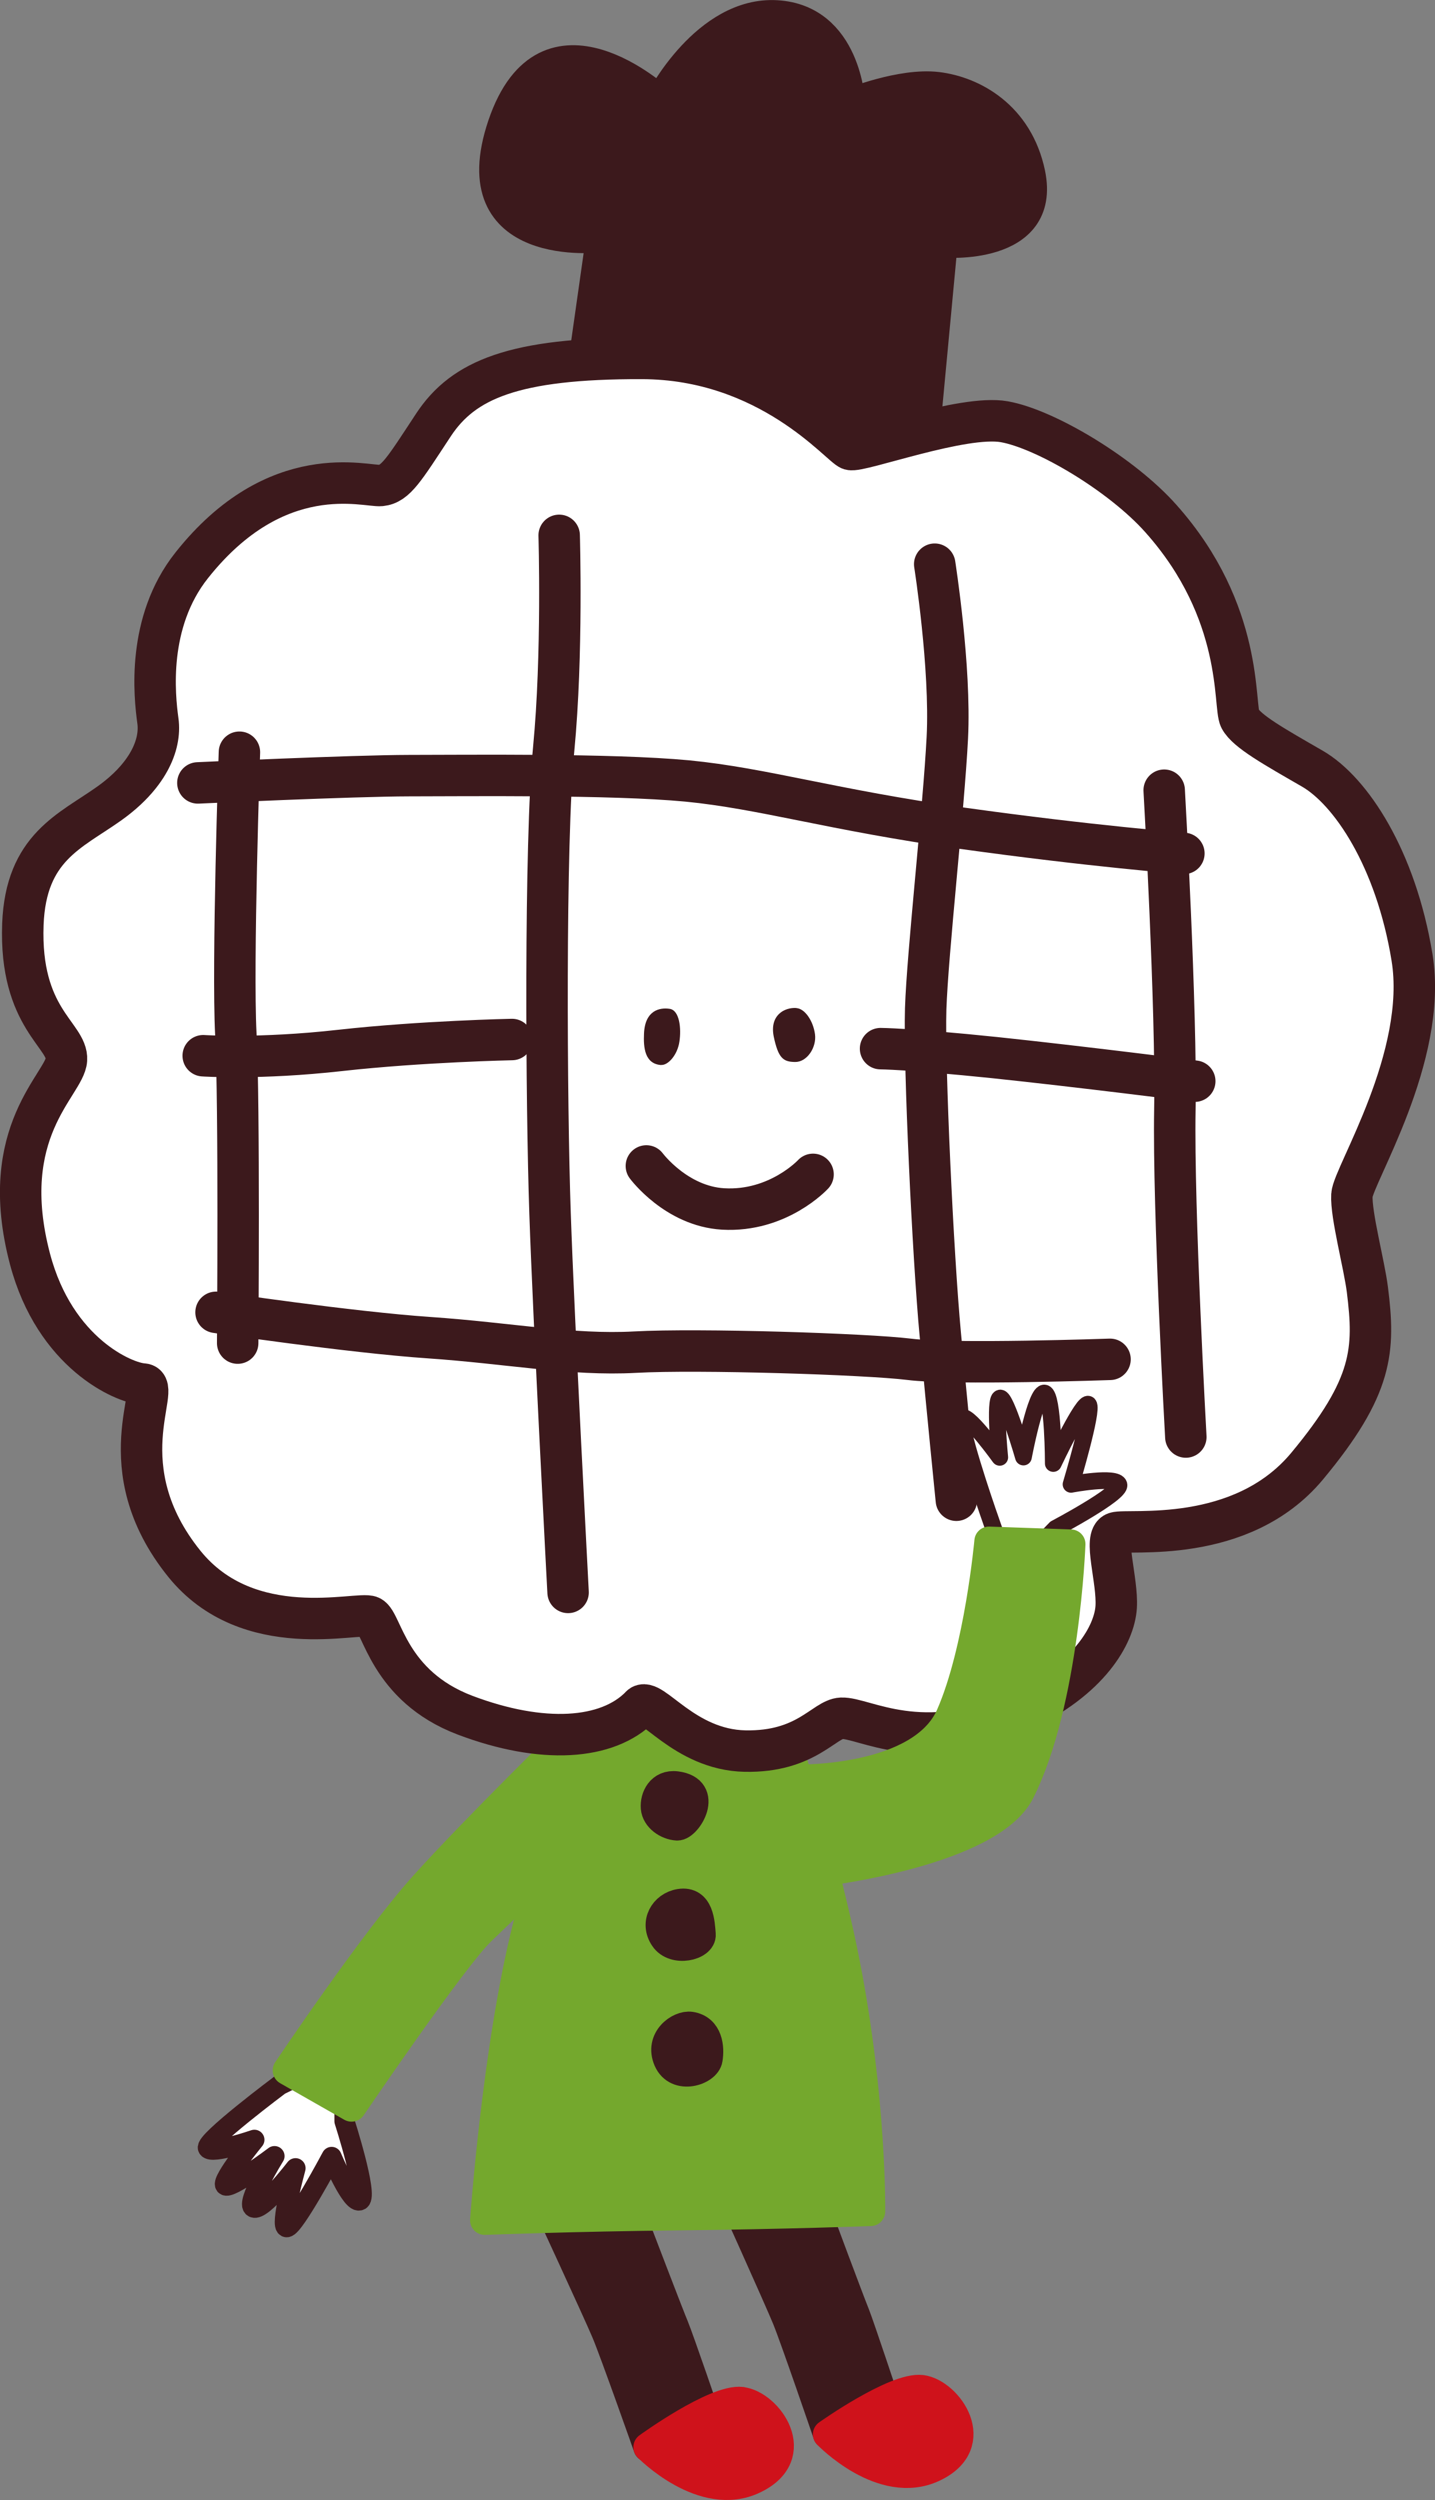 <svg id="_レイヤー_2" xmlns="http://www.w3.org/2000/svg" viewBox="0 0 139.89 243.58"><rect x="0" y="0" width="139.89" height="243.58" fill="#808080" stroke="none"/><defs><style>.cls-3,.cls-5,.cls-7,.cls-8{stroke-linecap:round;stroke-linejoin:round}.cls-7,.cls-8{stroke:#3c191c}.cls-7{stroke-width:4.04px}.cls-3{fill:#74a82d;stroke:#74a82d}.cls-3,.cls-5,.cls-8{stroke-width:2.85px}.cls-5{fill:#cf121b;stroke:#cf121b}.cls-7{fill:none}.cls-8{fill:#3c191c}</style></defs><g id="moji_etc"><path d="m90.23 41.98 1.72-18.29s10.12.86 8.54-6.79c-1.18-5.65-5.59-8.06-9.11-8.48C87.85 8 82.93 10 82.93 10s-.36-8.16-7.22-8.57c-6.88-.41-11.36 8.3-11.36 8.3S53.26-.53 48.95 12.17c-4.3 12.7 9.58 11.01 9.58 11.01l-2.15 15.13s14.14 4.6 20.76 5.61c6.61 1.03 13.06-1.93 13.06-1.93Z" style="stroke-width:2.82px;fill:#3c191c;stroke:#3c191c;stroke-linecap:round;stroke-linejoin:round"/><path class="cls-8" d="M79.79 216.01s3.09 8.3 3.57 9.46c.47 1.18 3.08 9.03 3.08 9.03l-5.76 2.67s-3.18-9.3-3.98-11.26c-.8-1.96-5.93-13.32-5.93-13.32l9.02 3.42Z"/><path class="cls-5" d="M89.85 232.82c2.55.32 6.09 5.26 1.13 7.59-4.98 2.33-10.31-3.23-10.31-3.23s6.6-4.68 9.18-4.36Z"/><path class="cls-8" d="M62.08 217.28s3.16 8.27 3.65 9.43c.49 1.18 3.17 9 3.17 9l-5.73 2.73s-3.27-9.27-4.09-11.22c-.82-1.95-6.06-13.27-6.06-13.27l9.06 3.33Z"/><path class="cls-5" d="M72.3 233.99c2.56.29 6.14 5.2 1.2 7.56-4.95 2.39-10.33-3.12-10.33-3.12s6.55-4.75 9.13-4.45Z"/><path class="cls-3" d="M74.71 163.99s5.07 13.95 7.69 27.27c2.61 13.32 2.47 24.2 2.47 24.2s-8.17.31-18.75.42c-10.13.11-18.87.44-18.87.44s1.17-16.64 4.1-28.4c2.82-11.37 5.8-24.61 5.8-24.61l17.58.68Z"/><path d="M27.32 203.11s-7.4 5.53-7.05 6.18c.34.63 4.53-.81 4.53-.81s-3.22 3.94-2.85 4.42c.39.51 4.81-2.83 4.81-2.83s-2.85 4.6-2.05 5.01c.84.41 4.1-3.83 4.1-3.83s-1.59 5.8-.85 5.75c.74-.04 4.37-6.85 4.37-6.85s1.96 4.69 2.77 4.22c.8-.48-1.52-7.7-1.52-7.7v-4.11l-2.13-1.48-4.12 2.04Z" style="stroke-width:1.96px;stroke:#3c191c;fill:#fff;stroke-linecap:round;stroke-linejoin:round"/><path d="M55.92 168.8s-9.66 9.45-14.57 14.91c-4.9 5.44-13.33 18.01-13.33 18.01l6.25 3.56s9.88-14.56 12.63-17.18c4.26-4.08 13.12-12.6 13.12-12.6" style="stroke-width:2.87px;fill:#74a82d;stroke:#74a82d;stroke-linecap:round;stroke-linejoin:round"/><path class="cls-8" d="M65.93 174c-1.53-.19-2.12 1.16-2.04 2.13.08.97 1.13 1.71 2.12 1.77.98.05 3.17-3.49-.08-3.9Zm.34 11.46c-1.54.25-2.49 1.89-1.51 3.33.96 1.45 3.69.79 3.59-.32-.09-1.1-.16-3.32-2.08-3.01Zm1.07 11.97c-1.11-.17-3.09 1.26-2.21 3.28.88 2 3.73 1.05 3.89-.09.19-1.12.02-2.93-1.68-3.19Z"/><path d="M62.44 166.25c1.01-1.05 4.21 4.24 10.2 4.36 5.98.11 7.7-3.12 9.38-3.2 2.16-.11 7.85 3.68 17.29-.61 6.94-3.16 9.34-7.6 9.5-10.23.16-2.63-1.29-6.82-.07-7.23 1.22-.41 12.24 1.26 18.69-6.5 6.45-7.76 6.6-11.33 5.87-17.18-.3-2.42-1.62-7.32-1.51-9.22.11-1.91 7.44-13.48 5.86-23.16-1.58-9.67-5.99-16.23-9.7-18.38-3.71-2.14-6.42-3.65-7.07-4.88-.65-1.24.43-10.34-7.68-19.46-3.81-4.31-11.27-8.76-15.3-9.47-4.02-.72-14.08 3-15.02 2.7-.94-.29-7.86-8.85-20.32-8.87-12.47-.03-17.39 2.08-20.29 6.46-2.89 4.39-3.69 5.77-5.14 5.92-1.46.15-10.16-2.66-18.44 7.78-4.41 5.55-3.63 12.72-3.3 15.14.34 2.41-1.04 5.45-4.79 8.1-3.75 2.66-8.08 4.24-8.37 11.73-.34 9.2 4.4 10.81 4.25 13.2-.14 2.39-6.86 6.93-3.55 19.44 2.43 9.15 9.13 12.05 11.03 12.16 1.92.12-3.6 8.06 4 17.5 6.27 7.78 16.98 4.6 18.15 5.16 1.16.54 1.72 6.75 9.22 9.6 7.51 2.84 13.89 2.44 17.11-.85Z" style="stroke-width:4.04px;stroke:#3c191c;fill:#fff;stroke-linecap:round;stroke-linejoin:round"/><path class="cls-7" d="M54.51 52.16s.35 11.62-.53 20.77c-.89 9.15-.72 34.86-.36 45.26.35 10.38 1.76 36.96 1.76 36.96M91.12 54.97s1.58 10.04 1.23 16.91c-.35 6.86-1.93 20.95-2.11 26.4-.17 5.46.71 24.13 1.42 31.69.7 7.57 1.57 16.2 1.57 16.2M23.34 73.29s-.7 20.59-.35 27.46c.36 6.87.18 30.11.18 30.11m90.32-53.87s1.22 21.48 1.04 31.15c-.17 9.69 1.07 31.87 1.07 31.87"/><path class="cls-7" d="M19.29 76.28s15.14-.7 20.59-.71c5.47 0 19.72-.18 27.11.52 7.41.72 14.09 2.82 26.77 4.6 12.68 1.77 21.65 2.46 21.65 2.46m-95.6 19.71s5.47.37 13.38-.52c7.92-.88 16.72-1.06 16.72-1.06m35.93.89s2.64 0 11.09.87c8.45.89 19.54 2.3 19.54 2.3m-95.41 22.52s13.03 1.94 20.78 2.47c7.74.53 13.9 1.75 20.07 1.41 6.16-.34 22.53.18 26.75.7 4.24.54 19.55 0 19.55 0"/><path d="M96.26 147.18s-3.06-8.85-2.4-9.06c.67-.2 3.6 3.87 3.6 3.87s-.56-5.68.04-5.78c.58-.09 2.27 5.75 2.27 5.75s1.22-6.49 2.08-6.23c.83.29.83 6.86.83 6.86s2.96-6.27 3.44-5.75c.47.53-1.71 7.78-1.71 7.78s4.43-.84 4.67.04c.23.86-6.19 4.25-6.19 4.25l-2.74 2.83-2.45-.42-1.44-4.14Z" style="stroke-width:1.63px;stroke:#3c191c;fill:#fff;stroke-linecap:round;stroke-linejoin:round"/><path class="cls-3" d="M77.91 173.34s11.93.21 14.75-6.2c2.79-6.37 3.75-16.98 3.75-16.98l7.98.28s-.56 15.39-4.94 24.11c-2.93 5.82-18.96 7.76-18.96 7.76"/><path class="cls-7" d="M63.01 113.6s2.91 3.92 7.48 4.19c5.38.31 8.77-3.37 8.77-3.37"/><path d="M77.64 98.21c-1.18-.08-2.64.72-2.21 2.8.44 2.08.92 2.45 2.07 2.46 1.15.03 2.12-1.4 1.95-2.7-.17-1.29-.98-2.5-1.81-2.55Zm-13.18 5.55c.67.04 1.58-.97 1.77-2.26.2-1.29.02-3.07-.95-3.21-.97-.15-2.41.15-2.5 2.42-.06 1.34.06 2.95 1.68 3.06Z" style="fill:#3c191c"/></g></svg>